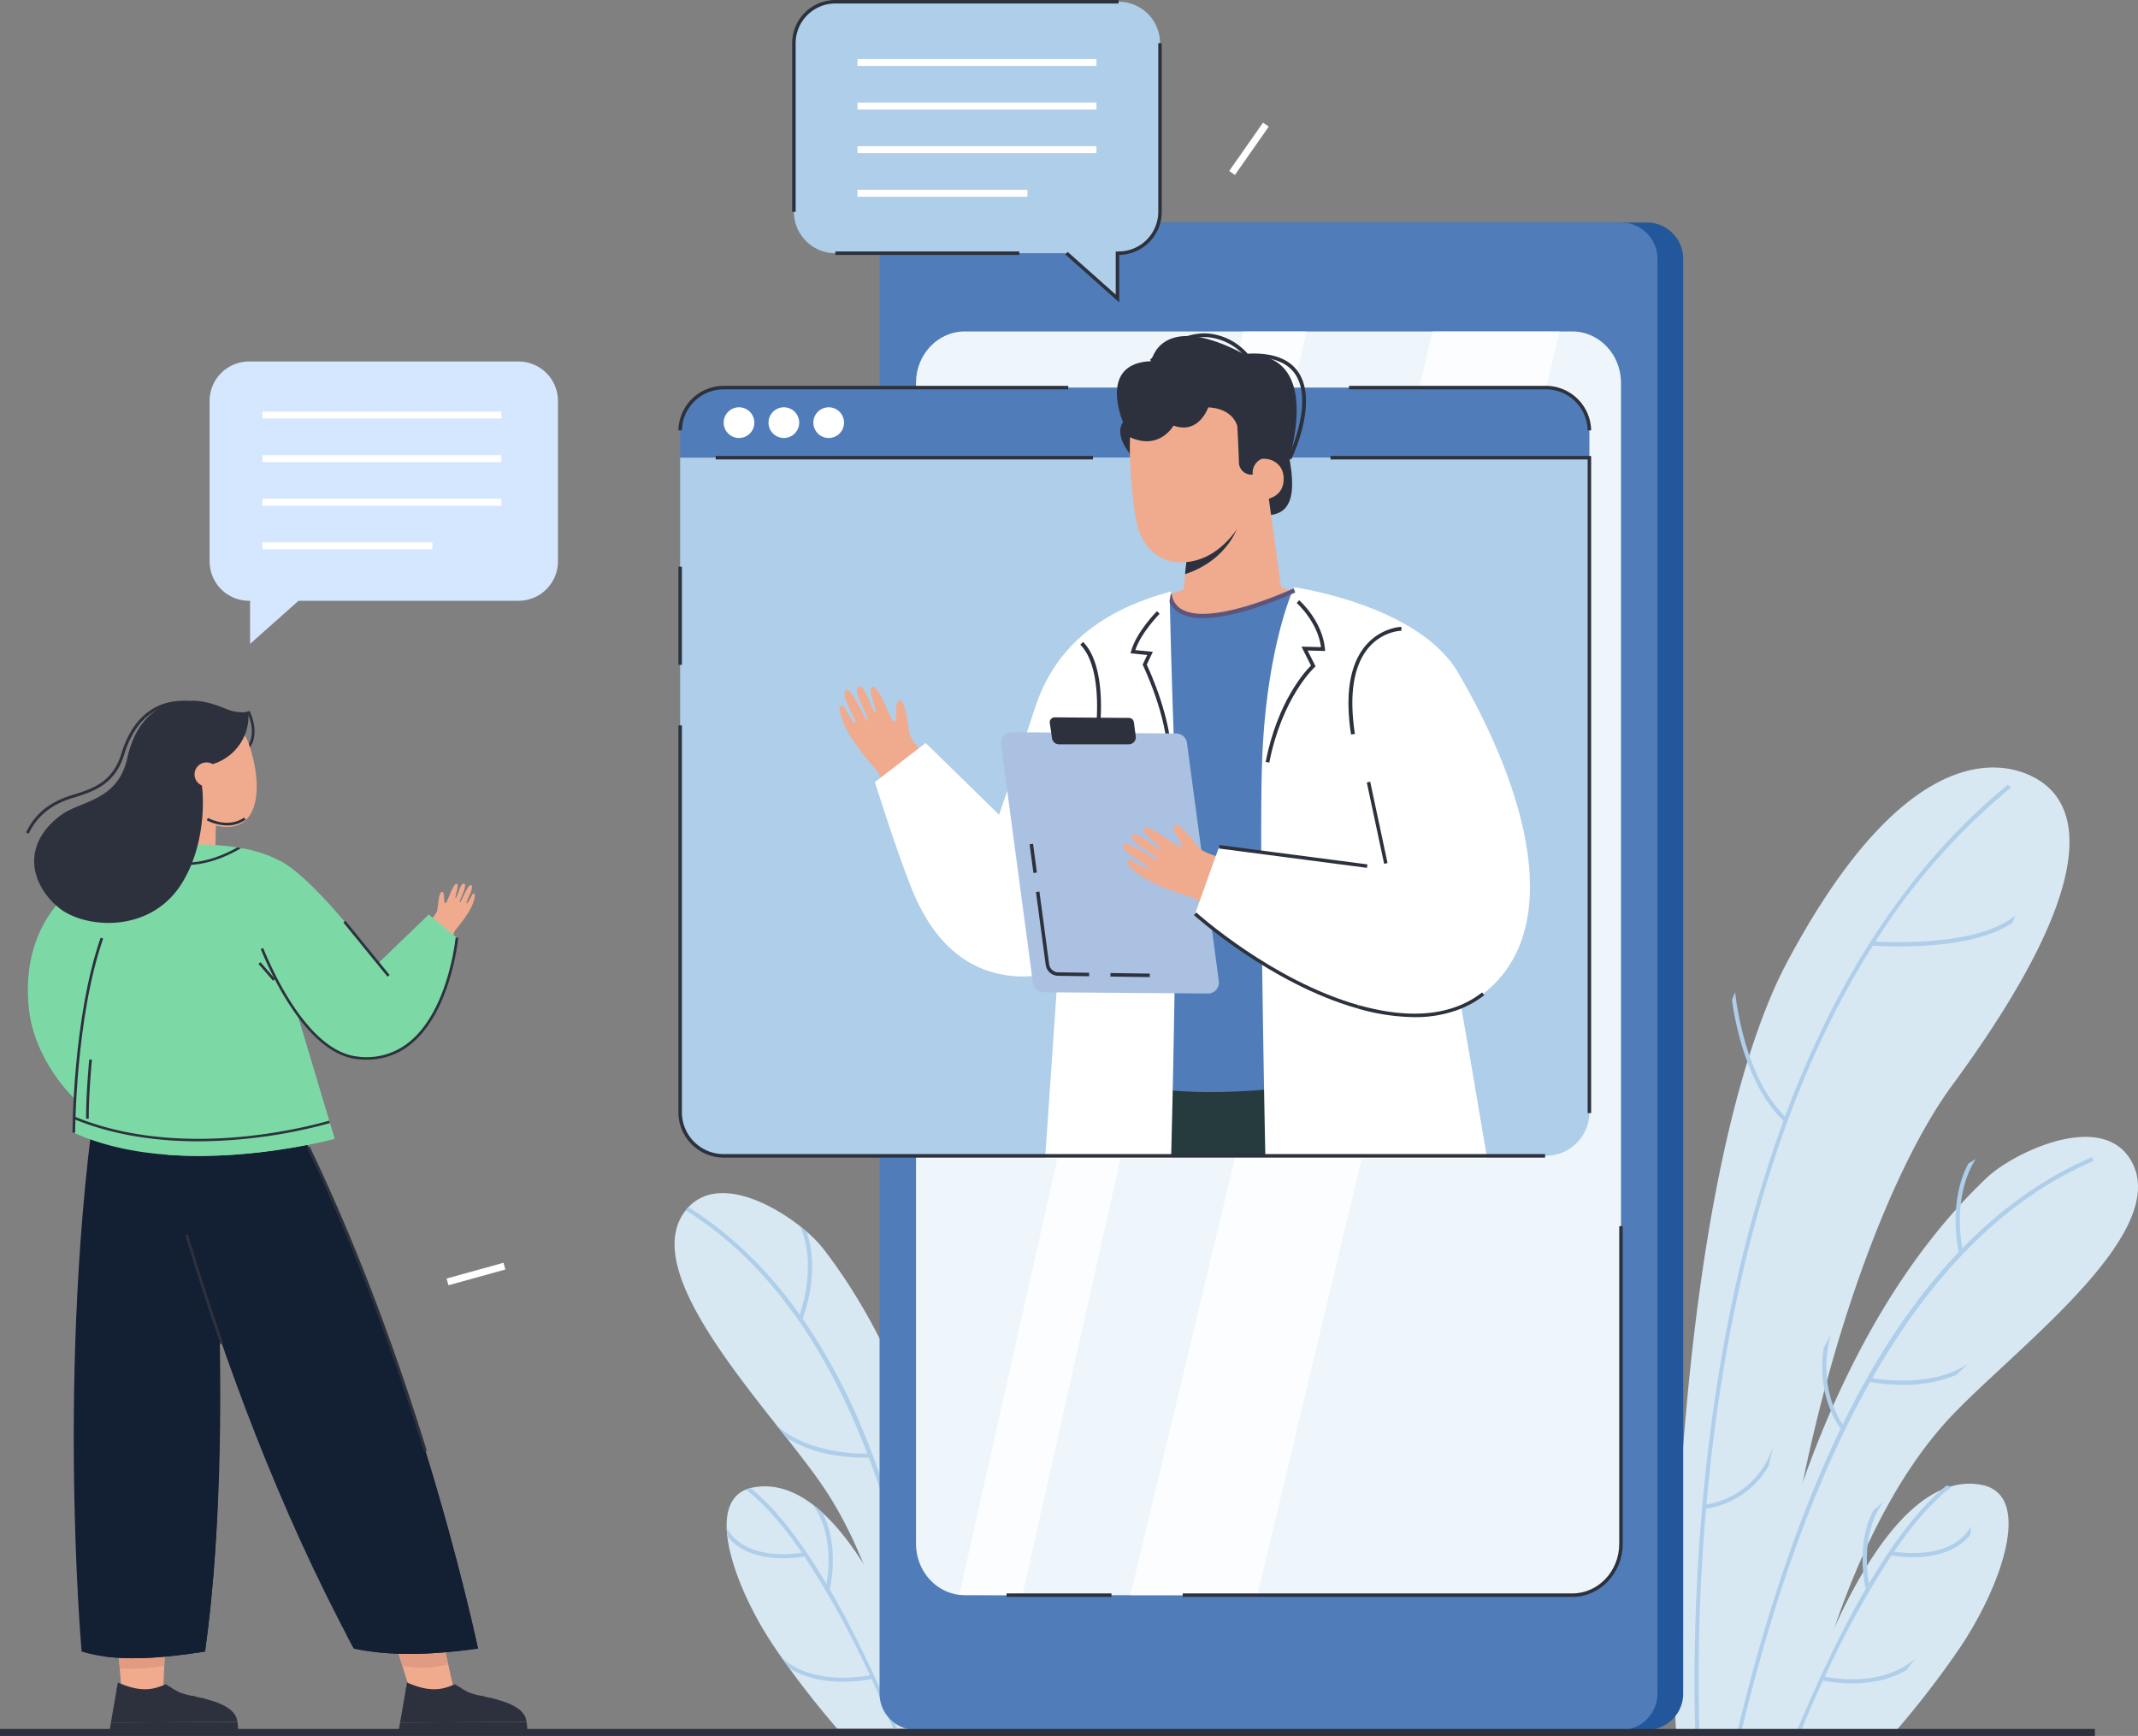 <svg xmlns="http://www.w3.org/2000/svg" width="570" height="462.822" viewBox="0 0 570 462.822">
  <rect x="0" y="0" width="570" height="462.822" fill="#808080" stroke="none"/>
  <g id="occucare_washington_2" transform="translate(-815 -3041)">
    <g id="Group_271338" data-name="Group 271338" transform="translate(815 3041)">
      <g id="Group_270970" data-name="Group 270970" transform="translate(446.42 204.623)">
        <g id="Group_270965" data-name="Group 270965" transform="translate(18.269 98.487)">
          <g id="Group_270964" data-name="Group 270964">
            <path id="Path_96383" data-name="Path 96383" d="M708.407,437.53l-3.38,3.143c-4.253,3.966-8.171,7.67-11.311,10.987-28.4,29.984-38.848,84.046-38.848,84.046h-16.71s.767-7.375,3.008-18.836c3.881-19.883,12.17-52.613,28.518-83.438.608-1.15,1.226-2.289,1.857-3.431,8.38-15.159,18.763-29.712,31.595-41.882a33.071,33.071,0,0,1,5.115-3.832q.946-.592,1.976-1.172c9.693-5.465,24.49-9.755,30.848-.461.1.147.2.3.3.457C750.605,397.937,727.472,419.8,708.407,437.53Z" transform="translate(-638.158 -377.212)" fill="#d7e8f3"/>
          </g>
        </g>
        <g id="Group_270967" data-name="Group 270967" transform="translate(0 0)">
          <g id="Group_270966" data-name="Group 270966">
            <path id="Path_96384" data-name="Path 96384" d="M719.412,310.8q-.388.984-.811,2c-4.809,11.524-13.168,25.8-26.012,43.274-13.61,18.49-28.113,54.109-37.706,95.991,0,.021-.011.044-.015.066q-.592,2.581-1.153,5.189l-.067.3a441.361,441.361,0,0,0-8.031,51.872c-.534,5.727-.944,13.143-1.226,18.866-.019.483-.052-.5-.071,0H618.946c-1.729-29.907,1.007-137.172,24.9-195.044.28-.686.568-1.367.859-2.038q1.785-4.119,3.771-7.861c33.287-62.612,60.555-54.154,68.928-47.432.284.225.542.446.782.667.022.022.047.044.07.066C724.663,282.673,726.211,293.483,719.412,310.8Z" transform="translate(-618.525 -271.374)" fill="#d7e8f3"/>
          </g>
        </g>
        <g id="Group_270969" data-name="Group 270969" transform="translate(32.211 190.959)">
          <g id="Group_270968" data-name="Group 270968">
            <path id="Path_96385" data-name="Path 96385" d="M696.775,520.689a243.758,243.758,0,0,1-16.918,21.919H653.14c.138-.311,20.576-71.06,49.572-65.736C716.845,479.468,707.991,504.2,696.775,520.689Z" transform="translate(-653.14 -476.587)" fill="#d7e8f3"/>
          </g>
        </g>
      </g>
      <g id="Group_270983" data-name="Group 270983" transform="translate(451.764 209.229)">
        <g id="Group_270973" data-name="Group 270973">
          <g id="Group_270972" data-name="Group 270972">
            <g id="Group_270971" data-name="Group 270971">
              <path id="Path_96386" data-name="Path 96386" d="M719.4,277.057a173.377,173.377,0,0,0-36.154,41.078q-.343.53-.678,1.065c-29.156,45.987-40.352,103.951-44.377,149.009q-.049.564-.1,1.128a520.25,520.25,0,0,0-1.78,59.361H635.2c-.549-18.408-.619-66.828,10.559-117.794a347.024,347.024,0,0,1,12.973-45.011c.137-.379.276-.758.417-1.134a265.465,265.465,0,0,1,11.933-27.479c12.689-25.094,28.654-45.6,47.461-60.957.284.225.542.446.782.667C719.348,277.014,719.374,277.035,719.4,277.057Z" transform="translate(-635.015 -276.324)" fill="#aeceea"/>
            </g>
          </g>
        </g>
        <g id="Group_270976" data-name="Group 270976" transform="translate(47.243 34.816)">
          <g id="Group_270975" data-name="Group 270975">
            <g id="Group_270974" data-name="Group 270974">
              <path id="Path_96387" data-name="Path 96387" d="M724.083,313.739q-.388.984-.811,2c-7.9,5.366-21.6,6.287-30.08,6.287-3.557,0-6.2-.162-7.1-.228l-.306-.022.092-1.1c.03,0,.342.025.892.059C691.57,321,714.523,321.836,724.083,313.739Z" transform="translate(-685.784 -313.739)" fill="#aeceea"/>
            </g>
          </g>
        </g>
        <g id="Group_270979" data-name="Group 270979" transform="translate(9.972 55.293)">
          <g id="Group_270978" data-name="Group 270978">
            <g id="Group_270977" data-name="Group 270977">
              <path id="Path_96388" data-name="Path 96388" d="M660.617,369.572l-.745.819c-.133-.122-.265-.244-.394-.369-9.7-9.184-12.87-25.89-13.747-32.24.28-.686.568-1.367.859-2.038.387,3.611,2.886,22.916,13.3,33.143C660.13,369.123,660.37,369.348,660.617,369.572Z" transform="translate(-645.731 -335.744)" fill="#aeceea"/>
            </g>
          </g>
        </g>
        <g id="Group_270982" data-name="Group 270982" transform="translate(2.815 176.083)">
          <g id="Group_270981" data-name="Group 270981">
            <g id="Group_270980" data-name="Group 270980">
              <path id="Path_96389" data-name="Path 96389" d="M655,471.1A23.279,23.279,0,0,1,638.3,482.48c-.1.015-.162.019-.169.019l-.088-1.1c.011,0,.137-.011.357-.045a22.327,22.327,0,0,0,17.841-15.8Z" transform="translate(-638.04 -465.55)" fill="#aeceea"/>
            </g>
          </g>
        </g>
      </g>
      <g id="Group_270996" data-name="Group 270996" transform="translate(478.99 396.044)">
        <g id="Group_270986" data-name="Group 270986">
          <g id="Group_270985" data-name="Group 270985">
            <g id="Group_270984" data-name="Group 270984">
              <path id="Path_96390" data-name="Path 96390" d="M705.539,477.5c-5.23,3.973-10.4,10.1-15.277,17.215q-.342.5-.677,1a248.4,248.4,0,0,0-17.815,32.35c-.163.347-.325.686-.479,1.028-2.259,4.85-4.246,9.612-5.908,13.548-.03.07-.059-.07-.088,0h-1.021c4.279-10.168,10.783-24.917,18.43-38q.42-.713.84-1.422c6.365-10.688,13.474-20.4,20.731-26.141A8.833,8.833,0,0,1,705.539,477.5Z" transform="translate(-664.273 -477.083)" fill="#aeceea"/>
            </g>
          </g>
        </g>
        <g id="Group_270989" data-name="Group 270989" transform="translate(6.649 46.222)">
          <g id="Group_270988" data-name="Group 270988">
            <g id="Group_270987" data-name="Group 270987">
              <path id="Path_96391" data-name="Path 96391" d="M696.254,526.755q-1.045,1.482-2.1,2.919c-4.728,2.878-10.23,3.619-14.635,3.619a39.568,39.568,0,0,1-7.732-.748c-.229-.047-.354-.077-.369-.081l.261-1.072c.019,0,.224.051.586.125C675.148,532.084,687.991,534.082,696.254,526.755Z" transform="translate(-671.418 -526.755)" fill="#aeceea"/>
            </g>
          </g>
        </g>
        <g id="Group_270992" data-name="Group 270992" transform="translate(25.308 10.905)">
          <g id="Group_270991" data-name="Group 270991">
            <g id="Group_270990" data-name="Group 270990">
              <path id="Path_96392" data-name="Path 96392" d="M712.65,488.8c-.022.718-.077,1.459-.169,2.222-3.94,4.976-10.544,6-15.309,6a31.707,31.707,0,0,1-5.7-.49,10.692,10.692,0,0,1,.188-1.087c.015,0,.188.036.489.088C694.824,495.963,707.634,497.54,712.65,488.8Z" transform="translate(-691.47 -488.802)" fill="#aeceea"/>
            </g>
          </g>
        </g>
        <g id="Group_270995" data-name="Group 270995" transform="translate(17.573 4.418)">
          <g id="Group_270994" data-name="Group 270994">
            <g id="Group_270993" data-name="Group 270993">
              <path id="Path_96393" data-name="Path 96393" d="M684.855,503.554c.137.752.24,1.186.248,1.212l-1.073.269c0-.015-.007-.034-.015-.06-.25-1.032-2.69-11.849,1.994-20.9q1.327-1.21,2.705-2.248c-5.694,7.658-4.478,18.181-3.859,21.719Z" transform="translate(-683.158 -481.831)" fill="#aeceea"/>
            </g>
          </g>
        </g>
      </g>
      <g id="Group_271027" data-name="Group 271027" transform="translate(179.839 318.101)">
        <g id="Group_270998" data-name="Group 270998">
          <g id="Group_270997" data-name="Group 270997">
            <path id="Path_96394" data-name="Path 96394" d="M411.5,537.113h-18c-2.768-18.706-9.007-46.182-22.83-66.2-2.541-3.678-5.774-7.85-9.292-12.325-.92-1.157-1.849-2.342-2.807-3.546-15.776-20-34.881-44.617-23.731-57.568v-.009c.132-.133.236-.265.36-.389,7.537-8.04,21.209-1.668,29.761,5.063.607.483,1.185.958,1.735,1.431a32.849,32.849,0,0,1,4.38,4.475c10.59,13.691,18.45,29.325,24.281,45.234.435,1.2.872,2.4,1.279,3.6C406.976,486.693,410.427,517.042,411.5,537.113Z" transform="translate(-331.502 -393.322)" fill="#d7e8f3"/>
          </g>
        </g>
        <g id="Group_271000" data-name="Group 271000" transform="translate(13.883 78.182)">
          <g id="Group_270999" data-name="Group 270999">
            <path id="Path_96395" data-name="Path 96395" d="M359.369,520.5a238.445,238.445,0,0,0,16.558,21.452h26.147c-.136-.3-20.138-69.547-48.517-64.335C339.726,480.159,348.392,504.368,359.369,520.5Z" transform="translate(-346.421 -477.339)" fill="#d7e8f3"/>
          </g>
        </g>
        <g id="Group_271013" data-name="Group 271013" transform="translate(13.898 78.634)">
          <g id="Group_271003" data-name="Group 271003" transform="translate(5.111)">
            <g id="Group_271002" data-name="Group 271002">
              <g id="Group_271001" data-name="Group 271001">
                <path id="Path_96396" data-name="Path 96396" d="M351.931,478.235c5.118,3.889,10.178,9.883,14.95,16.848.224.325.444.649.664.977a243.207,243.207,0,0,1,17.436,31.662c.158.339.317.671.469,1.007,2.211,4.746,4.155,9.407,5.781,13.258.029.069.058-.068.087,0h1c-4.187-9.951-10.554-24.386-18.039-37.187-.274-.465-.548-.931-.822-1.392-6.23-10.46-13.188-19.968-20.29-25.583A8.72,8.72,0,0,0,351.931,478.235Z" transform="translate(-351.931 -477.825)" fill="#aeceea"/>
              </g>
            </g>
          </g>
          <g id="Group_271006" data-name="Group 271006" transform="translate(14.684 45.238)">
            <g id="Group_271005" data-name="Group 271005">
              <g id="Group_271004" data-name="Group 271004">
                <path id="Path_96397" data-name="Path 96397" d="M362.218,526.439q1.023,1.45,2.056,2.857c4.629,2.817,10.014,3.542,14.324,3.542a38.84,38.84,0,0,0,7.567-.731c.223-.047.346-.076.36-.08l-.256-1.05c-.018,0-.22.051-.573.123C382.875,531.655,370.3,533.61,362.218,526.439Z" transform="translate(-362.218 -526.439)" fill="#aeceea"/>
              </g>
            </g>
          </g>
          <g id="Group_271009" data-name="Group 271009" transform="translate(0 10.672)">
            <g id="Group_271008" data-name="Group 271008">
              <g id="Group_271007" data-name="Group 271007">
                <path id="Path_96398" data-name="Path 96398" d="M346.438,489.294q.032,1.055.167,2.175c3.855,4.87,10.319,5.869,14.983,5.869a30.986,30.986,0,0,0,5.577-.48c.035-.007-.184-1.064-.184-1.064s-.184.036-.48.087C363.885,496.3,351.348,497.846,346.438,489.294Z" transform="translate(-346.438 -489.294)" fill="#aeceea"/>
              </g>
            </g>
          </g>
          <g id="Group_271012" data-name="Group 271012" transform="translate(22.861 4.324)">
            <g id="Group_271011" data-name="Group 271011">
              <g id="Group_271010" data-name="Group 271010">
                <path id="Path_96399" data-name="Path 96399" d="M374.782,503.731c-.134.736-.234,1.161-.242,1.186l1.05.263c0-.014.007-.033.014-.058.246-1.01,2.633-11.6-1.951-20.452q-1.3-1.185-2.647-2.2c5.573,7.5,4.383,17.793,3.777,21.256Z" transform="translate(-371.005 -482.472)" fill="#aeceea"/>
              </g>
            </g>
          </g>
        </g>
        <g id="Group_271026" data-name="Group 271026" transform="translate(3.039 3.709)">
          <g id="Group_271016" data-name="Group 271016">
            <g id="Group_271015" data-name="Group 271015">
              <g id="Group_271014" data-name="Group 271014">
                <path id="Path_96400" data-name="Path 96400" d="M401.533,537.39H400.5Q395.18,495,383.538,464.13c-.132-.361-.275-.721-.417-1.081-11.576-30.234-27.732-51.937-48.353-64.831l.294-.464v-.009l.284-.436.076.047c11.187,7.007,21.114,16.592,29.685,28.633.256.36.512.72.768,1.09a157.113,157.113,0,0,1,15.264,27.865,212.437,212.437,0,0,1,7.765,21.228c.133.4.256.787.369,1.185C394.65,494.924,398.736,515.033,401.533,537.39Z" transform="translate(-334.768 -397.308)" fill="#aeceea"/>
              </g>
            </g>
          </g>
          <g id="Group_271019" data-name="Group 271019" transform="translate(24.032 58.019)">
            <g id="Group_271018" data-name="Group 271018">
              <g id="Group_271017" data-name="Group 271017">
                <path id="Path_96401" data-name="Path 96401" d="M360.594,459.657l2.794,3.543a35.226,35.226,0,0,0,13.388,4.691,48.2,48.2,0,0,0,8.578.566c.183,0,.3-.008.348-.012l-.059-1.082c-.018,0-.264.014-.7.02C381.743,467.422,368.373,467.118,360.594,459.657Z" transform="translate(-360.594 -459.657)" fill="#aeceea"/>
              </g>
            </g>
          </g>
          <g id="Group_271022" data-name="Group 271022" transform="translate(30.067 5.113)">
            <g id="Group_271021" data-name="Group 271021">
              <g id="Group_271020" data-name="Group 271020">
                <path id="Path_96402" data-name="Path 96402" d="M367.354,426.373c-.162.476-.269.743-.275.764l1,.4c.007-.017.018-.045.034-.082.477-1.218,4.744-12.65,1.05-23.226q-.826-.713-1.735-1.429C371.671,412.285,368.38,423.4,367.354,426.373Z" transform="translate(-367.079 -402.803)" fill="#aeceea"/>
              </g>
            </g>
          </g>
          <g id="Group_271025" data-name="Group 271025" transform="translate(53.55 56.254)">
            <g id="Group_271024" data-name="Group 271024">
              <g id="Group_271023" data-name="Group 271023">
                <path id="Path_96403" data-name="Path 96403" d="M392.315,480.967l.717.812c.008-.01.1-.09.257-.246,1.351-1.348,7.6-8.235,7.57-20.175-.416-1.2-.844-2.4-1.282-3.6,1.376,12.773-4.676,20.457-6.652,22.593C392.557,480.749,392.328,480.955,392.315,480.967Z" transform="translate(-392.315 -457.761)" fill="#aeceea"/>
              </g>
            </g>
          </g>
        </g>
      </g>
      <g id="Group_271040" data-name="Group 271040" transform="translate(463.188 308.513)">
        <g id="Group_271030" data-name="Group 271030">
          <g id="Group_271029" data-name="Group 271029">
            <g id="Group_271028" data-name="Group 271028">
              <path id="Path_96404" data-name="Path 96404" d="M648.367,536.11h-1.075c10.118-42.069,23.322-76.633,39.249-102.056,15.536-24.8,34.127-41.974,55.255-51.035l.436,1.016C699.83,402.22,668.249,453.441,648.367,536.11Z" transform="translate(-647.292 -383.019)" fill="#aeceea"/>
            </g>
          </g>
        </g>
        <g id="Group_271033" data-name="Group 271033" transform="translate(35.018 54.918)">
          <g id="Group_271032" data-name="Group 271032">
            <g id="Group_271031" data-name="Group 271031">
              <path id="Path_96405" data-name="Path 96405" d="M711.651,442.036l-3.376,3.14a36,36,0,0,1-14.251,2.643,49.2,49.2,0,0,1-8.75-.77c-.184-.033-.3-.055-.35-.066l.229-1.083c.018,0,.265.055.7.128C689.082,446.569,702.629,448.353,711.651,442.036Z" transform="translate(-684.924 -442.036)" fill="#aeceea"/>
            </g>
          </g>
        </g>
        <g id="Group_271036" data-name="Group 271036" transform="translate(58.179 0.499)">
          <g id="Group_271035" data-name="Group 271035">
            <g id="Group_271034" data-name="Group 271034">
              <path id="Path_96406" data-name="Path 96406" d="M711.6,407.367c.088.5.154.792.158.814l-1.076.251q-.006-.028-.022-.089c-.291-1.3-2.812-13.514,2.572-23.615q.946-.592,1.976-1.172C709.44,392.467,711.025,404.2,711.6,407.367Z" transform="translate(-709.814 -383.555)" fill="#aeceea"/>
            </g>
          </g>
        </g>
        <g id="Group_271039" data-name="Group 271039" transform="translate(22.614 47.385)">
          <g id="Group_271038" data-name="Group 271038">
            <g id="Group_271037" data-name="Group 271037">
              <path id="Path_96407" data-name="Path 96407" d="M677.567,458.508l-.851.707c-.007-.011-.088-.107-.221-.288-1.153-1.574-6.39-9.5-4.488-21.556.608-1.15,1.226-2.289,1.857-3.431-3.387,12.681,1.521,21.387,3.184,23.852C677.357,458.25,677.556,458.493,677.567,458.508Z" transform="translate(-671.594 -433.941)" fill="#aeceea"/>
            </g>
          </g>
        </g>
      </g>
      <g id="Group_271063" data-name="Group 271063" transform="translate(234.495 59.328)">
        <g id="Group_271045" data-name="Group 271045" transform="translate(6.869)">
          <g id="Group_271044" data-name="Group 271044">
            <g id="Group_271043" data-name="Group 271043">
              <g id="Group_271042" data-name="Group 271042">
                <g id="Group_271041" data-name="Group 271041">
                  <path id="Path_96408" data-name="Path 96408" d="M616,124.91V507.447a9.67,9.67,0,0,1-9.675,9.675H418.293a9.677,9.677,0,0,1-9.675-9.675V124.91a9.67,9.67,0,0,1,9.675-9.675H606.325A9.663,9.663,0,0,1,616,124.91Z" transform="translate(-408.618 -115.235)" fill="#23579c"/>
                </g>
              </g>
            </g>
          </g>
        </g>
        <g id="Group_271050" data-name="Group 271050">
          <g id="Group_271049" data-name="Group 271049">
            <g id="Group_271048" data-name="Group 271048">
              <g id="Group_271047" data-name="Group 271047">
                <g id="Group_271046" data-name="Group 271046">
                  <path id="Path_96409" data-name="Path 96409" d="M608.618,124.91V507.447a9.67,9.67,0,0,1-9.675,9.675H410.911a9.677,9.677,0,0,1-9.675-9.675V124.91a9.67,9.67,0,0,1,9.675-9.675H598.943A9.663,9.663,0,0,1,608.618,124.91Z" transform="translate(-401.236 -115.235)" fill="#507db9"/>
                </g>
              </g>
            </g>
          </g>
        </g>
        <g id="Group_271055" data-name="Group 271055" transform="translate(9.715 29.042)">
          <g id="Group_271054" data-name="Group 271054">
            <g id="Group_271053" data-name="Group 271053">
              <g id="Group_271052" data-name="Group 271052">
                <g id="Group_271051" data-name="Group 271051">
                  <path id="Path_96410" data-name="Path 96410" d="M586.657,483.369H424.647c-7.152,0-12.971-6.145-12.971-13.7V160.145c0-7.554,5.819-13.7,12.971-13.7h162.01c7.153,0,12.972,6.145,12.972,13.7V469.669C599.629,477.223,593.81,483.369,586.657,483.369Z" transform="translate(-411.676 -146.445)" fill="#eef6fb"/>
                </g>
              </g>
            </g>
          </g>
        </g>
        <g id="Group_271056" data-name="Group 271056" transform="translate(21.256 29.039)" opacity="0.77">
          <path id="Path_96411" data-name="Path 96411" d="M516.641,146.441,440.915,483.367s-16.363-.029-16.837-.077L499.8,146.441Z" transform="translate(-424.078 -146.441)" fill="#fff"/>
        </g>
        <g id="Group_271057" data-name="Group 271057" transform="translate(66.864 29.038)" opacity="0.77">
          <path id="Path_96412" data-name="Path 96412" d="M587.508,146.441l-80.57,336.926H473.091l80.58-336.926Z" transform="translate(-473.091 -146.441)" fill="#fff"/>
        </g>
        <g id="Group_271062" data-name="Group 271062" transform="translate(33.853 267.58)">
          <g id="Group_271061" data-name="Group 271061">
            <g id="Group_271060" data-name="Group 271060">
              <g id="Group_271059" data-name="Group 271059">
                <g id="Group_271058" data-name="Group 271058">
                  <path id="Path_96413" data-name="Path 96413" d="M588.459,501.638H484.585v-.931H588.459c6.9,0,12.506-5.937,12.506-13.234V402.787h.931v84.686C601.9,495.284,595.868,501.638,588.459,501.638Zm-122.866,0H437.616v-.931h27.977Z" transform="translate(-437.616 -402.787)" fill="#2d313d"/>
                </g>
              </g>
            </g>
          </g>
        </g>
      </g>
      <g id="Group_271193" data-name="Group 271193" transform="translate(6.945 186.84)">
        <g id="Group_271071" data-name="Group 271071" transform="translate(24.08 246.789)">
          <g id="Group_271067" data-name="Group 271067" transform="translate(0 0.79)">
            <g id="Group_271066" data-name="Group 271066">
              <g id="Group_271065" data-name="Group 271065">
                <g id="Group_271064" data-name="Group 271064">
                  <path id="Path_96414" data-name="Path 96414" d="M183.55,536.326l-1.539-18h13.2l-.8,18Z" transform="translate(-182.011 -518.321)" fill="#f0ab8f"/>
                </g>
              </g>
            </g>
          </g>
          <g id="Group_271070" data-name="Group 271070" transform="translate(0.041)">
            <g id="Group_271069" data-name="Group 271069">
              <g id="Group_271068" data-name="Group 271068">
                <path id="Path_96415" data-name="Path 96415" d="M182.055,518.548l.878,10.135a52.744,52.744,0,0,0,11.863-.744l.474-10.465Z" transform="translate(-182.055 -517.473)" fill="#e09b82"/>
              </g>
            </g>
          </g>
        </g>
        <g id="Group_271091" data-name="Group 271091" transform="translate(22.14 261.724)">
          <g id="Group_271074" data-name="Group 271074" transform="translate(0 10.511)">
            <g id="Group_271073" data-name="Group 271073">
              <g id="Group_271072" data-name="Group 271072">
                <path id="Path_96416" data-name="Path 96416" d="M179.926,547.8h34.339a10.8,10.8,0,0,0-.139-2.978c-.013-.028-33.717.193-33.717.193Z" transform="translate(-179.926 -544.818)" fill="#2d313d"/>
              </g>
            </g>
          </g>
          <g id="Group_271077" data-name="Group 271077" transform="translate(0.483)">
            <g id="Group_271076" data-name="Group 271076">
              <g id="Group_271075" data-name="Group 271075">
                <path id="Path_96417" data-name="Path 96417" d="M180.445,544.229l33.7-.221c-.325-3.489-4.7-5.129-8.79-6.17-.276-.07-.544-.131-.813-.2-.586-.138-1.159-.262-1.7-.386-.283-.062-.558-.125-.821-.18a18.937,18.937,0,0,1-3.261-.9c-.607-.289-1.345-.71-1.986-1.1-.221-.131-.421-.262-.607-.38-.607-.379-1.04-.668-1.04-.668-2.206.724-5.529,2.8-12.823-.5l-.221,1.268-.125.717Z" transform="translate(-180.445 -533.523)" fill="#2d313d"/>
              </g>
            </g>
          </g>
          <g id="Group_271086" data-name="Group 271086" transform="translate(22.06 3.55)">
            <g id="Group_271081" data-name="Group 271081" transform="translate(2.524 0.566)">
              <g id="Group_271080" data-name="Group 271080">
                <g id="Group_271079" data-name="Group 271079">
                  <g id="Group_271078" data-name="Group 271078">
                    <path id="Path_96418" data-name="Path 96418" d="M206.345,537.946a7.811,7.811,0,0,1,.565,2.461l.69-.028a8.668,8.668,0,0,0-.441-2.233C206.882,538.076,206.614,538.015,206.345,537.946Z" transform="translate(-206.345 -537.946)" fill="#2d313d"/>
                  </g>
                </g>
              </g>
            </g>
            <g id="Group_271085" data-name="Group 271085">
              <g id="Group_271084" data-name="Group 271084">
                <g id="Group_271083" data-name="Group 271083">
                  <g id="Group_271082" data-name="Group 271082">
                    <path id="Path_96419" data-name="Path 96419" d="M203.633,537.338a7.658,7.658,0,0,1,.621,2.585l.69-.021a8.268,8.268,0,0,0-.489-2.385C204.171,537.455,203.9,537.393,203.633,537.338Z" transform="translate(-203.633 -537.338)" fill="#2d313d"/>
                  </g>
                </g>
              </g>
            </g>
          </g>
          <g id="Group_271090" data-name="Group 271090" transform="translate(1.999 1.172)">
            <g id="Group_271089" data-name="Group 271089">
              <g id="Group_271088" data-name="Group 271088">
                <g id="Group_271087" data-name="Group 271087">
                  <path id="Path_96420" data-name="Path 96420" d="M182.074,535.6a17.269,17.269,0,0,0,7.708,2.013,10.809,10.809,0,0,0,7.108-2.447c-.221-.131-.421-.262-.607-.38-1.282,1.1-5.977,4.227-14.084.1Z" transform="translate(-182.074 -534.782)" fill="#2d313d"/>
                </g>
              </g>
            </g>
          </g>
        </g>
        <g id="Group_271093" data-name="Group 271093" transform="translate(12.72 92.916)">
          <g id="Group_271092" data-name="Group 271092">
            <path id="Path_96421" data-name="Path 96421" d="M204.808,512.678c-12.485,1.959-24.086,2.775-32.908,0,0,0-7.464-83.679,5.768-160.563l26.465.116S214.312,444.631,204.808,512.678Z" transform="translate(-169.803 -352.115)" fill="#131f32"/>
          </g>
        </g>
        <g id="Group_271096" data-name="Group 271096" transform="translate(50.249 2.677)">
          <g id="Group_271095" data-name="Group 271095">
            <g id="Group_271094" data-name="Group 271094">
              <path id="Path_96422" data-name="Path 96422" d="M210.192,269.076c4.953-.409,8.22-1.99,9.711-4.7,2.224-4.038-.335-9.027-.444-9.238l-.633.33c.025.048,2.49,4.868.45,8.568-1.37,2.483-4.445,3.938-9.143,4.327Z" transform="translate(-210.134 -255.141)" fill="#2d313d"/>
            </g>
          </g>
        </g>
        <g id="Group_271104" data-name="Group 271104" transform="translate(97.23 246.866)">
          <g id="Group_271100" data-name="Group 271100" transform="translate(0.028 0.712)">
            <g id="Group_271099" data-name="Group 271099">
              <g id="Group_271098" data-name="Group 271098">
                <g id="Group_271097" data-name="Group 271097">
                  <path id="Path_96423" data-name="Path 96423" d="M266.327,536.326l-5.675-18h13.2l4.026,18Z" transform="translate(-260.651 -518.321)" fill="#f0ab8f"/>
                </g>
              </g>
            </g>
          </g>
          <g id="Group_271103" data-name="Group 271103">
            <g id="Group_271102" data-name="Group 271102">
              <g id="Group_271101" data-name="Group 271101">
                <path id="Path_96424" data-name="Path 96424" d="M260.621,518.114l3.129,9.9a28,28,0,0,0,12.147-.4l-2.247-10.058h-4.716Z" transform="translate(-260.621 -517.556)" fill="#e09b82"/>
              </g>
            </g>
          </g>
        </g>
        <g id="Group_271107" data-name="Group 271107" transform="translate(0.488 39.721)">
          <g id="Group_271106" data-name="Group 271106">
            <g id="Group_271105" data-name="Group 271105">
              <path id="Path_96425" data-name="Path 96425" d="M189.281,294.95s-35.625,6.531-32.418,41.768c1.333,14.649,12.406,24.774,12.406,24.774l4.066-12.383,14.25,4.792Z" transform="translate(-156.659 -294.95)" fill="#7cd9a6"/>
            </g>
          </g>
        </g>
        <g id="Group_271110" data-name="Group 271110" transform="translate(34.034 23.22)">
          <g id="Group_271109" data-name="Group 271109">
            <g id="Group_271108" data-name="Group 271108">
              <path id="Path_96426" data-name="Path 96426" d="M209.013,298.281l.485-19.318-11.192-1.747-5.6,18.52Z" transform="translate(-192.709 -277.217)" fill="#f0ab8f"/>
            </g>
          </g>
        </g>
        <g id="Group_271113" data-name="Group 271113" transform="translate(36.065 2.314)">
          <g id="Group_271112" data-name="Group 271112">
            <g id="Group_271111" data-name="Group 271111">
              <path id="Path_96427" data-name="Path 96427" d="M205.257,284.207c-6.764-3.093-13.593-14.162-8.712-24.957,3.873-8.565,18.777-3.709,21.658,4.61C222.674,276.762,220.8,291.316,205.257,284.207Z" transform="translate(-194.891 -254.751)" fill="#f0ab8f"/>
            </g>
          </g>
        </g>
        <g id="Group_271117" data-name="Group 271117" transform="translate(107.174 48.701)">
          <g id="Group_271116" data-name="Group 271116">
            <g id="Group_271115" data-name="Group 271115">
              <g id="Group_271114" data-name="Group 271114">
                <path id="Path_96428" data-name="Path 96428" d="M271.307,315.288c.535-.656,2.326-2.7,2.477-3.539.14-.772.355-5.047,1.257-4.919.945.134.184,3.044.948,3.023.471-.014,2.057-5.694,3.049-5.112.65.382-.778,3.691-.368,3.762.381.065,1.292-4.379,2.284-3.862,1.04.542-1.631,4.8-1.137,5.026.244.11,2.159-5.076,2.959-4.632,1.069.594-1.612,4.565-1.147,4.878.228.154.924-1.419,1.457-2.3.3-.489.739-.33.717.058-.214,4.018-5.149,9.018-5.384,9.66q-.526,1.432-1.093,2.781Z" transform="translate(-271.307 -304.6)" fill="#f0ab8f"/>
              </g>
            </g>
          </g>
        </g>
        <g id="Group_271120" data-name="Group 271120" transform="translate(29.775 92.229)">
          <g id="Group_271119" data-name="Group 271119">
            <g id="Group_271118" data-name="Group 271118">
              <path id="Path_96429" data-name="Path 96429" d="M278.848,511.824c-12.051,1.7-23.322,2.1-33.108,0-40.613-75.342-57.609-160.447-57.609-160.447H219.51C260.041,421.2,278.848,511.824,278.848,511.824Z" transform="translate(-188.131 -351.377)" fill="#131f32"/>
            </g>
          </g>
        </g>
        <g id="Group_271123" data-name="Group 271123" transform="translate(61.166 56.985)">
          <g id="Group_271122" data-name="Group 271122">
            <g id="Group_271121" data-name="Group 271121">
              <path id="Path_96430" data-name="Path 96430" d="M254.709,326.365,268.065,313.5l7.5,6.183s-3.174,34.627-26.548,32.03c-16.472-1.83-27.154-33.651-27.154-33.651Z" transform="translate(-221.865 -313.503)" fill="#7cd9a6"/>
            </g>
          </g>
        </g>
        <g id="Group_271126" data-name="Group 271126" transform="translate(12.705 38.321)">
          <g id="Group_271125" data-name="Group 271125">
            <g id="Group_271124" data-name="Group 271124">
              <path id="Path_96431" data-name="Path 96431" d="M169.819,370.283c28.332,12.9,69.515,1.608,69.515,1.608l-1.256-4.173-.193-.645-10.711-35.668,28.166-.339s-18.871-26.478-29.86-32.916a34.753,34.753,0,0,0-11.07-3.748c-.339-.06-.684-.119-1.029-.172a64.3,64.3,0,0,0-22.9.518c-.266.053-.532.113-.791.172a40.67,40.67,0,0,0-11.575,4.379s2.02,11.375-.811,19.1c-6.438,17.569-7.408,38.552-7.508,47.5-.007.252-.007.492-.007.724C169.772,368.948,169.819,370.283,169.819,370.283Z" transform="translate(-169.787 -293.445)" fill="#7cd9a6"/>
            </g>
          </g>
        </g>
        <g id="Group_271128" data-name="Group 271128" transform="translate(37.505 66.54)">
          <g id="Group_271127" data-name="Group 271127">
            <path id="Path_96432" data-name="Path 96432" d="M196.438,378.247l1.257.095c.3.02.608.042.911.052,22.044,1.236,42.578-4.4,42.578-4.4l-1.257-4.17-.188-.639-8.324-27.825c-1.4-1.436-8.462-12.936-9.562-17.588,0,0-.468,11.9,3.276,21.667,2.364,6.163,5.016,15.318,1.872,21.133C222.926,374.1,196.793,378.143,196.438,378.247Z" transform="translate(-196.438 -323.771)" fill="#7cd9a6"/>
          </g>
        </g>
        <g id="Group_271131" data-name="Group 271131" transform="translate(84.593 58.652)">
          <g id="Group_271130" data-name="Group 271130">
            <g id="Group_271129" data-name="Group 271129">
              <rect id="Rectangle_151103" data-name="Rectangle 151103" width="0.713" height="18.643" transform="translate(0 0.451) rotate(-39.176)" fill="#2d313d"/>
            </g>
          </g>
        </g>
        <g id="Group_271134" data-name="Group 271134" transform="translate(48.175 31.124)">
          <g id="Group_271133" data-name="Group 271133">
            <g id="Group_271132" data-name="Group 271132">
              <path id="Path_96433" data-name="Path 96433" d="M212.53,287.786a8.279,8.279,0,0,0,5.764-1.53l-.46-.545c-.148.124-3.691,2.993-9.616.11l-.313.641A12.765,12.765,0,0,0,212.53,287.786Z" transform="translate(-207.905 -285.711)" fill="#2d313d"/>
            </g>
          </g>
        </g>
        <g id="Group_271138" data-name="Group 271138" transform="translate(12.709 110.773)">
          <g id="Group_271137" data-name="Group 271137">
            <g id="Group_271136" data-name="Group 271136">
              <g id="Group_271135" data-name="Group 271135">
                <path id="Path_96434" data-name="Path 96434" d="M169.792,372.029c10.9,4.485,22.579,5.954,33.209,5.954a134.824,134.824,0,0,0,35.076-4.857l-.193-.645c-7.92,2.259-40.544,10.279-68.085-1.176C169.792,371.557,169.792,371.8,169.792,372.029Z" transform="translate(-169.792 -371.305)" fill="#2d313d"/>
              </g>
            </g>
          </g>
        </g>
        <g id="Group_271141" data-name="Group 271141" transform="translate(12.378 63.161)">
          <g id="Group_271140" data-name="Group 271140">
            <g id="Group_271139" data-name="Group 271139">
              <path id="Path_96435" data-name="Path 96435" d="M170.15,372.138c0-.3.1-30.636,7.468-51.763l-.673-.235c-7.409,21.243-7.509,51.694-7.509,52Z" transform="translate(-169.436 -320.139)" fill="#2d313d"/>
            </g>
          </g>
        </g>
        <g id="Group_271145" data-name="Group 271145" transform="translate(32.61 39.106)">
          <g id="Group_271144" data-name="Group 271144">
            <g id="Group_271143" data-name="Group 271143">
              <g id="Group_271142" data-name="Group 271142">
                <path id="Path_96436" data-name="Path 96436" d="M191.178,294.979a14.317,14.317,0,0,0,10.272,3.98c6.824,0,13.243-3.76,14.445-4.5-.339-.06-.684-.119-1.029-.172-3.243,1.867-14.937,7.708-22.9.518C191.7,294.86,191.437,294.92,191.178,294.979Z" transform="translate(-191.178 -294.289)" fill="#2d313d"/>
              </g>
            </g>
          </g>
        </g>
        <g id="Group_271165" data-name="Group 271165" transform="translate(99.234 261.724)">
          <g id="Group_271148" data-name="Group 271148" transform="translate(0 10.511)">
            <g id="Group_271147" data-name="Group 271147">
              <g id="Group_271146" data-name="Group 271146">
                <path id="Path_96437" data-name="Path 96437" d="M262.775,547.8h34.338a10.753,10.753,0,0,0-.138-2.978c-.014-.028-33.718.193-33.718.193Z" transform="translate(-262.775 -544.818)" fill="#2d313d"/>
              </g>
            </g>
          </g>
          <g id="Group_271151" data-name="Group 271151" transform="translate(0.482)">
            <g id="Group_271150" data-name="Group 271150">
              <g id="Group_271149" data-name="Group 271149">
                <path id="Path_96438" data-name="Path 96438" d="M263.293,544.229l33.7-.221c-.324-3.489-4.7-5.129-8.79-6.17-.275-.07-.544-.131-.813-.2-.585-.138-1.158-.262-1.7-.386-.282-.062-.558-.125-.82-.18a18.936,18.936,0,0,1-3.261-.9c-.607-.289-1.345-.71-1.986-1.1-.221-.131-.421-.262-.607-.38-.607-.379-1.041-.668-1.041-.668-2.205.724-5.528,2.8-12.822-.5l-.221,1.268-.124.717Z" transform="translate(-263.293 -533.523)" fill="#2d313d"/>
              </g>
            </g>
          </g>
          <g id="Group_271160" data-name="Group 271160" transform="translate(22.06 3.55)">
            <g id="Group_271155" data-name="Group 271155" transform="translate(2.523 0.566)">
              <g id="Group_271154" data-name="Group 271154">
                <g id="Group_271153" data-name="Group 271153">
                  <g id="Group_271152" data-name="Group 271152">
                    <path id="Path_96439" data-name="Path 96439" d="M289.193,537.946a7.826,7.826,0,0,1,.566,2.461l.69-.028a8.694,8.694,0,0,0-.442-2.233C289.731,538.076,289.462,538.015,289.193,537.946Z" transform="translate(-289.193 -537.946)" fill="#2d313d"/>
                  </g>
                </g>
              </g>
            </g>
            <g id="Group_271159" data-name="Group 271159">
              <g id="Group_271158" data-name="Group 271158">
                <g id="Group_271157" data-name="Group 271157">
                  <g id="Group_271156" data-name="Group 271156">
                    <path id="Path_96440" data-name="Path 96440" d="M286.482,537.338a7.67,7.67,0,0,1,.62,2.585l.69-.021a8.269,8.269,0,0,0-.489-2.385C287.02,537.455,286.743,537.393,286.482,537.338Z" transform="translate(-286.482 -537.338)" fill="#2d313d"/>
                  </g>
                </g>
              </g>
            </g>
          </g>
          <g id="Group_271164" data-name="Group 271164" transform="translate(1.999 1.172)">
            <g id="Group_271163" data-name="Group 271163">
              <g id="Group_271162" data-name="Group 271162">
                <g id="Group_271161" data-name="Group 271161">
                  <path id="Path_96441" data-name="Path 96441" d="M264.923,535.6a17.266,17.266,0,0,0,7.708,2.013,10.809,10.809,0,0,0,7.108-2.447c-.221-.131-.421-.262-.607-.38-1.282,1.1-5.977,4.227-14.085.1Z" transform="translate(-264.923 -534.782)" fill="#2d313d"/>
                </g>
              </g>
            </g>
          </g>
        </g>
        <g id="Group_271168" data-name="Group 271168" transform="translate(61.964 69.687)">
          <g id="Group_271167" data-name="Group 271167">
            <g id="Group_271166" data-name="Group 271166">
              <rect id="Rectangle_151104" data-name="Rectangle 151104" width="0.713" height="5.938" transform="matrix(0.756, -0.655, 0.655, 0.756, 0, 0.467)" fill="#2d313d"/>
            </g>
          </g>
        </g>
        <g id="Group_271171" data-name="Group 271171" transform="translate(15.997 95.617)">
          <g id="Group_271170" data-name="Group 271170">
            <g id="Group_271169" data-name="Group 271169">
              <path id="Path_96442" data-name="Path 96442" d="M173.325,370.832h.714c0-6.942.839-15.657.848-15.745l-.71-.069C174.168,355.105,173.325,363.854,173.325,370.832Z" transform="translate(-173.325 -355.018)" fill="#2d313d"/>
            </g>
          </g>
        </g>
        <g id="Group_271173" data-name="Group 271173" transform="translate(2.166)">
          <g id="Group_271172" data-name="Group 271172">
            <path id="Path_96443" data-name="Path 96443" d="M164.982,307.4c6.665,5.535,24.273,7.2,32.808-6.408,6.29-10.028,5.929-22.555,5.374-26.114l2.84-5.719a13.408,13.408,0,0,0,9.542-14.1s-1.187.674-4.385-.1c-1.777-.436-6.263-2.95-11.119-2.68a.064.064,0,0,0-.043,0c-4.33-.114-13.65,1.442-16.743,15.349-2.553,11.467-12.395,11.2-17.687,15.148C154.976,290.667,157.452,301.147,164.982,307.4Z" transform="translate(-158.461 -252.264)" fill="#2d313d"/>
          </g>
        </g>
        <g id="Group_271176" data-name="Group 271176" transform="translate(44.92 16.436)">
          <g id="Group_271175" data-name="Group 271175">
            <g id="Group_271174" data-name="Group 271174">
              <path id="Path_96444" data-name="Path 96444" d="M204.445,272.626a3.189,3.189,0,1,0,3.643-2.66A3.189,3.189,0,0,0,204.445,272.626Z" transform="translate(-204.406 -269.927)" fill="#f0ab8f"/>
            </g>
          </g>
        </g>
        <g id="Group_271179" data-name="Group 271179" transform="translate(0 0.011)">
          <g id="Group_271178" data-name="Group 271178">
            <g id="Group_271177" data-name="Group 271177">
              <path id="Path_96445" data-name="Path 96445" d="M156.86,287.681a16.607,16.607,0,0,1,6.814-7.438,24.431,24.431,0,0,1,5.509-2.249c5-1.6,10.663-3.421,13.117-11.412,4.088-13.326,13.344-13.835,17.134-13.436l.162,0a21.938,21.938,0,0,1,8.635,2.646,17.222,17.222,0,0,0,1.824.816l.248-.746a17.111,17.111,0,0,1-1.727-.776c-2.159-1.05-5.422-2.634-9.049-2.721h-.047c-4.006-.414-13.686.146-17.933,13.991-2.333,7.6-7.555,9.274-12.6,10.894a24.985,24.985,0,0,0-5.687,2.332,17.373,17.373,0,0,0-7.122,7.8Z" transform="translate(-156.134 -252.276)" fill="#2d313d"/>
            </g>
          </g>
        </g>
        <g id="Group_271181" data-name="Group 271181" transform="translate(20.731 144.248)">
          <g id="Group_271180" data-name="Group 271180">
            <path id="Path_96446" data-name="Path 96446" d="M178.412,517.792c7.816,1.1,17.129.273,26.989-1.278,3.709-26.56,4.223-56.425,3.72-83.466-.02.313-8.114-25.769-8.114-25.769s3.527,20.373,2.318,32.634c-1.248,12.662-5.885,16.406-7.668,30.673-1.043,8.34,3.12,14.624,1.605,23.361-1.6,9.2-8.646,14.887-15.529,21.069C180.738,515.917,179.5,516.817,178.412,517.792Z" transform="translate(-178.412 -407.279)" fill="#131f32"/>
          </g>
        </g>
        <g id="Group_271184" data-name="Group 271184" transform="translate(42.421 142.26)">
          <g id="Group_271183" data-name="Group 271183">
            <g id="Group_271182" data-name="Group 271182">
              <path id="Path_96447" data-name="Path 96447" d="M211.144,434.429l.743-.258c-3.3-9.471-6.466-19.238-9.412-29.029l-.753.227C204.672,415.171,207.842,424.948,211.144,434.429Z" transform="translate(-201.721 -405.142)" fill="#2d313d"/>
            </g>
          </g>
        </g>
        <g id="Group_271186" data-name="Group 271186" transform="translate(85.499 163.082)">
          <g id="Group_271185" data-name="Group 271185">
            <path id="Path_96448" data-name="Path 96448" d="M248.015,513.565q.927,1.777,1.885,3.552c9.786,2.1,21.059,1.7,33.107,0a684.029,684.029,0,0,0-26.6-89.6c-.838,8.853,1.341,18.073,3.939,26.716,3.426,11.368,7.606,22.944,6.559,34.773-.755,8.57-5.176,17.706-12.7,22.306A21.448,21.448,0,0,1,248.015,513.565Z" transform="translate(-248.015 -427.518)" fill="#131f32"/>
          </g>
        </g>
        <g id="Group_271189" data-name="Group 271189" transform="translate(74.875 118.77)">
          <g id="Group_271188" data-name="Group 271188">
            <g id="Group_271187" data-name="Group 271187">
              <path id="Path_96449" data-name="Path 96449" d="M267.813,461.312l.751-.231c-9.255-29.957-19.772-57.27-31.258-81.183l-.708.341C248.066,404.116,258.569,431.394,267.813,461.312Z" transform="translate(-236.598 -379.899)" fill="#2d313d"/>
            </g>
          </g>
        </g>
        <g id="Group_271192" data-name="Group 271192" transform="translate(62.562 63.137)">
          <g id="Group_271191" data-name="Group 271191">
            <g id="Group_271190" data-name="Group 271190">
              <path id="Path_96450" data-name="Path 96450" d="M251.569,352.664a22.421,22.421,0,0,1-2.484-.141c-12.884-1.432-22.279-21.014-25.719-29.365l.645-.265c3.394,8.236,12.639,27.546,25.152,28.936a17.992,17.992,0,0,0,13.864-3.925c10.414-8.494,12.279-27.6,12.3-27.79l.7.064c-.018.194-1.909,19.583-12.55,28.266A18.345,18.345,0,0,1,251.569,352.664Z" transform="translate(-223.366 -320.114)" fill="#2d313d"/>
            </g>
          </g>
        </g>
      </g>
      <g id="Group_271195" data-name="Group 271195" transform="translate(55.884 96.385)">
        <g id="Group_271194" data-name="Group 271194">
          <path id="Path_96451" data-name="Path 96451" d="M301.594,165.559v42.785a10.5,10.5,0,0,1-10.5,10.5h-58.65l-12.93,11.494V218.845h-.285a10.5,10.5,0,0,1-10.5-10.5V165.559a10.5,10.5,0,0,1,10.5-10.5h71.865A10.5,10.5,0,0,1,301.594,165.559Z" transform="translate(-208.726 -155.058)" fill="#d5e7ff"/>
        </g>
      </g>
      <g id="Group_271316" data-name="Group 271316" transform="translate(180.868 88.883)">
        <g id="Group_271215" data-name="Group 271215" transform="translate(0.466 14.451)">
          <path id="Path_96461" data-name="Path 96461" d="M575.675,173.942v7.281H333.269v-7.281a11.647,11.647,0,0,1,11.82-11.416H563.867A11.645,11.645,0,0,1,575.675,173.942Z" transform="translate(-333.269 -162.526)" fill="#507db9"/>
        </g>
        <g id="Group_271216" data-name="Group 271216" transform="translate(0.466 33.147)">
          <path id="Path_96462" data-name="Path 96462" d="M575.675,182.618v174.73a11.643,11.643,0,0,1-11.809,11.4H345.089a11.645,11.645,0,0,1-11.82-11.4V182.618Z" transform="translate(-333.269 -182.618)" fill="#aeceea"/>
        </g>
        <g id="Group_271219" data-name="Group 271219" transform="translate(116.897 0.705)">
          <g id="Group_271218" data-name="Group 271218">
            <g id="Group_271217" data-name="Group 271217">
              <path id="Path_96463" data-name="Path 96463" d="M461.861,179.129s-4.288-5-1.827-8.428c0,0-6.884-15.741,7.521-16.243,0,0,2.482-14.044,25.475-1.481,0,0,19.32-3.236,11.386,27.5,1.162,6.8,1.8,14.852-5.877,15.037Z" transform="translate(-458.39 -147.754)" fill="#2d313d"/>
            </g>
          </g>
        </g>
        <g id="Group_271228" data-name="Group 271228" transform="translate(125.019 39.382)">
          <g id="Group_271223" data-name="Group 271223">
            <g id="Group_271222" data-name="Group 271222">
              <g id="Group_271221" data-name="Group 271221">
                <g id="Group_271220" data-name="Group 271220">
                  <path id="Path_96464" data-name="Path 96464" d="M502.791,217.716l-3.935-28.4-20.236,11.705-1.847,17.192-9.654,3.432c6.683,8.689,30.848,10.848,41.947-2.184Z" transform="translate(-467.119 -189.318)" fill="#f0ab8f"/>
                </g>
              </g>
            </g>
          </g>
          <g id="Group_271227" data-name="Group 271227" transform="translate(10.04 11.315)">
            <g id="Group_271226" data-name="Group 271226">
              <g id="Group_271225" data-name="Group 271225">
                <g id="Group_271224" data-name="Group 271224">
                  <path id="Path_96465" data-name="Path 96465" d="M477.908,214.983c11.918-3.906,14.375-13.505,14.375-13.505l-13.366,4.108Z" transform="translate(-477.908 -201.478)" fill="#2d313d"/>
                </g>
              </g>
            </g>
          </g>
        </g>
        <g id="Group_271231" data-name="Group 271231" transform="translate(120.353 12.535)">
          <g id="Group_271230" data-name="Group 271230">
            <g id="Group_271229" data-name="Group 271229">
              <path id="Path_96466" data-name="Path 96466" d="M495.815,181.82s2.17-13.816-5.823-18.383-23.815-4.8-27.023,6.014c-1.819,6.131-.414,22.589.994,29.18,1.264,5.915,5.786,10.367,11.666,10.364,13.977-.007,19.616-17.7,19.616-17.7Z" transform="translate(-462.104 -160.467)" fill="#f0ab8f"/>
            </g>
          </g>
        </g>
        <g id="Group_271235" data-name="Group 271235" transform="translate(103.739 190.037)">
          <g id="Group_271234" data-name="Group 271234">
            <g id="Group_271233" data-name="Group 271233">
              <g id="Group_271232" data-name="Group 271232">
                <path id="Path_96467" data-name="Path 96467" d="M536.07,380.755H444.25c1.369-13.025,2.507-23.4,3.28-29.537H534.4Z" transform="translate(-444.25 -351.218)" fill="#253b3e"/>
              </g>
            </g>
          </g>
        </g>
        <g id="Group_271238" data-name="Group 271238" transform="translate(117.415 68.524)">
          <g id="Group_271237" data-name="Group 271237">
            <g id="Group_271236" data-name="Group 271236">
              <path id="Path_96468" data-name="Path 96468" d="M505.786,220.635s-31.108,14.615-33.3,1.078l-5,1.668-8.539,127.743c15.432,5.239,37.693,3.4,61.455,0l.864-117.572-6.618-11.071Z" transform="translate(-458.947 -220.635)" fill="#507db9"/>
            </g>
          </g>
        </g>
        <g id="Group_271241" data-name="Group 271241" transform="translate(97.757 69.602)">
          <g id="Group_271240" data-name="Group 271240">
            <g id="Group_271239" data-name="Group 271239">
              <path id="Path_96469" data-name="Path 96469" d="M471.422,372.249h-33.6l3.372-49.031,8.361-79.483c.052.856,21.464-21.942,21.464-21.942s.575,25.829,1.338,43.731C473.517,292.774,471.422,372.249,471.422,372.249Z" transform="translate(-437.822 -221.793)" fill="#fff"/>
            </g>
          </g>
        </g>
        <g id="Group_271244" data-name="Group 271244" transform="translate(155.378 67.669)">
          <g id="Group_271243" data-name="Group 271243">
            <g id="Group_271242" data-name="Group 271242">
              <path id="Path_96470" data-name="Path 96470" d="M500.858,372.1s-1.7-80.905-.9-105.242c.648-19.824,3.917-33.486,6.215-40.807.606-1.911,1.138-3.395,1.534-4.44.115-.292.22-.542.3-.772a1.2,1.2,0,0,0,.074-.167c.114-.261.2-.47.261-.626.1-.22.157-.334.157-.334l1.086,1.054.449.449.866.836,13.191,12.9,2.163,2.12.731.711,11.792,11.52,7.029,40.495,5.734,33.046,4.219,24.325v.011l.126.731,4.115,24.19Z" transform="translate(-499.744 -219.716)" fill="#fff"/>
            </g>
          </g>
        </g>
        <g id="Group_271248" data-name="Group 271248" transform="translate(42.953 94.113)">
          <g id="Group_271247" data-name="Group 271247">
            <g id="Group_271246" data-name="Group 271246">
              <g id="Group_271245" data-name="Group 271245">
                <path id="Path_96471" data-name="Path 96471" d="M402.312,267.163c-1.022-1.171-4.43-4.819-4.756-6.34-.3-1.409-.958-9.235-2.6-8.945-1.726.3-.154,5.594-1.556,5.6-.864,0-4.117-10.317-5.9-9.19-1.171.74,1.65,6.721.9,6.877-.7.143-2.634-7.952-4.423-6.945-1.875,1.057,3.281,8.711,2.39,9.148-.442.217-4.267-9.178-5.707-8.314-1.925,1.152,3.231,8.274,2.4,8.876-.409.295-1.782-2.547-2.813-4.133-.571-.88-1.373-.561-1.312.149.637,7.356,9.988,16.227,10.458,17.39q1.051,2.593,2.172,5.034Z" transform="translate(-378.927 -248.134)" fill="#f0ab8f"/>
              </g>
            </g>
          </g>
        </g>
        <g id="Group_271252" data-name="Group 271252" transform="translate(130.38 67.997)">
          <g id="Group_271251" data-name="Group 271251">
            <g id="Group_271250" data-name="Group 271250">
              <g id="Group_271249" data-name="Group 271249">
                <path id="Path_96472" data-name="Path 96472" d="M482.345,228c9.869,0,23.929-6.54,24.656-6.881l-.5-1.052c-.213.1-21.456,9.988-29.564,5.7a5.4,5.4,0,0,1-2.914-4.193l-1.148.186A6.576,6.576,0,0,0,476.4,226.8,12.832,12.832,0,0,0,482.345,228Z" transform="translate(-472.88 -220.069)" fill="#5d567c"/>
              </g>
            </g>
          </g>
        </g>
        <g id="Group_271255" data-name="Group 271255" transform="translate(152.724 33.424)">
          <g id="Group_271254" data-name="Group 271254">
            <g id="Group_271253" data-name="Group 271253">
              <path id="Path_96473" data-name="Path 96473" d="M498.339,193.933s7.248.619,7.193-5.764c-.049-5.757-7.056-6.489-8.64-3.62Z" transform="translate(-496.892 -182.915)" fill="#f0ab8f"/>
            </g>
          </g>
        </g>
        <g id="Group_271258" data-name="Group 271258" transform="translate(52.379 68.787)">
          <g id="Group_271257" data-name="Group 271257">
            <g id="Group_271256" data-name="Group 271256">
              <path id="Path_96474" data-name="Path 96474" d="M452.2,316.607s-37.275,23.809-53.373-16.505c-4.223-10.575-9.767-28.329-9.767-28.329l13.531-10.435,19.58,19.137S427.6,264.72,431.7,252.1c5.537-17.047,18.336-26.292,36.337-31.181Z" transform="translate(-389.057 -220.918)" fill="#fff"/>
            </g>
          </g>
        </g>
        <g id="Group_271261" data-name="Group 271261" transform="translate(120.164 9.654)">
          <g id="Group_271260" data-name="Group 271260">
            <g id="Group_271259" data-name="Group 271259">
              <path id="Path_96475" data-name="Path 96475" d="M497.3,181.141a4.05,4.05,0,0,0-2.442,4.22A3.313,3.313,0,0,1,491.171,182c-.1-3.673-.428-9.549-.428-9.549s-1-4.7-7.754-5c0,0-2.5,7.346-9.256,4.848,0,0-3.709,6.753-11.643,3.086,0,0-2.486-14.692,10.6-17.19s21.77,1.028,22.785,5.583C496.734,169.417,497.3,181.141,497.3,181.141Z" transform="translate(-461.901 -157.371)" fill="#2d313d"/>
            </g>
          </g>
        </g>
        <g id="Group_271266" data-name="Group 271266" transform="translate(120.537 74.066)">
          <g id="Group_271265" data-name="Group 271265">
            <g id="Group_271264" data-name="Group 271264">
              <g id="Group_271263" data-name="Group 271263">
                <g id="Group_271262" data-name="Group 271262">
                  <path id="Path_96476" data-name="Path 96476" d="M473.214,265.678c0-10.439-5.738-23.037-6.584-24.835l1.619-3.423-4.669-.456c1.547-4.688,6.423-9.622,6.474-9.674l-.7-.7c-.224.225-5.512,5.575-6.9,10.677l-.154.566,4.451.436-1.22,2.577.1.214c.066.135,6.59,13.636,6.586,24.618Z" transform="translate(-462.302 -226.591)" fill="#2d313d"/>
                </g>
              </g>
            </g>
          </g>
        </g>
        <g id="Group_271271" data-name="Group 271271" transform="translate(107.512 129.659)">
          <g id="Group_271270" data-name="Group 271270">
            <g id="Group_271269" data-name="Group 271269">
              <g id="Group_271268" data-name="Group 271268">
                <g id="Group_271267" data-name="Group 271267">
                  <rect id="Rectangle_151106" data-name="Rectangle 151106" width="29.296" height="0.991" transform="translate(0 29.102) rotate(-83.388)" fill="#433a60"/>
                </g>
              </g>
            </g>
          </g>
        </g>
        <g id="Group_271275" data-name="Group 271275" transform="translate(126.767 136.311)">
          <g id="Group_271274" data-name="Group 271274">
            <g id="Group_271273" data-name="Group 271273">
              <g id="Group_271272" data-name="Group 271272">
                <path id="Path_96477" data-name="Path 96477" d="M471.18,293.482a2.172,2.172,0,1,0,2.173,2.172A2.186,2.186,0,0,0,471.18,293.482Zm0,3.185a1.008,1.008,0,1,1,1-1.013A1.008,1.008,0,0,1,471.18,296.667Z" transform="translate(-468.997 -293.482)" fill="#323847"/>
              </g>
            </g>
          </g>
        </g>
        <g id="Group_271278" data-name="Group 271278" transform="translate(125.718)">
          <g id="Group_271277" data-name="Group 271277">
            <g id="Group_271276" data-name="Group 271276">
              <path id="Path_96478" data-name="Path 96478" d="M505.52,180.637c.3-.618,7.293-15.218,1.934-23.253-2.422-3.631-6.978-5.3-13.542-4.968a15.859,15.859,0,0,0-10.483-5.381c-5.093-.37-10.324,1.99-15.559,7.014l.686.715c5.018-4.816,9.993-7.078,14.788-6.743a15.125,15.125,0,0,1,9.953,5.208l.16.2.26-.015c6.325-.366,10.668,1.151,12.911,4.514,5.045,7.563-1.928,22.126-2,22.272Z" transform="translate(-467.87 -146.997)" fill="#2d313d"/>
            </g>
          </g>
        </g>
        <g id="Group_271281" data-name="Group 271281" transform="translate(107.142 82.267)">
          <g id="Group_271280" data-name="Group 271280">
            <g id="Group_271279" data-name="Group 271279">
              <path id="Path_96479" data-name="Path 96479" d="M452.937,260.242a59.9,59.9,0,0,0,.488-7.688c0-5.624-.829-13.165-4.776-17.15l-.74.732c3.7,3.733,4.476,10.989,4.476,16.418a58.826,58.826,0,0,1-.476,7.538Z" transform="translate(-447.908 -235.404)" fill="#2d313d"/>
            </g>
          </g>
        </g>
        <g id="Group_271282" data-name="Group 271282" transform="translate(85.99 106.334)">
          <path id="Path_96480" data-name="Path 96480" d="M480.35,330.933l-43.787-.333a2.916,2.916,0,0,1-2.868-2.529l-8.492-63.5a2.916,2.916,0,0,1,2.913-3.3l43.787.333a2.916,2.916,0,0,1,2.868,2.529l8.492,63.5A2.916,2.916,0,0,1,480.35,330.933Z" transform="translate(-425.177 -261.267)" fill="#aac1e1"/>
        </g>
        <g id="Group_271286" data-name="Group 271286" transform="translate(118.508 131.089)">
          <g id="Group_271285" data-name="Group 271285">
            <g id="Group_271284" data-name="Group 271284">
              <g id="Group_271283" data-name="Group 271283">
                <path id="Path_96481" data-name="Path 96481" d="M488.154,297.136c-1.486-.459-6.3-1.772-7.379-2.894-1-1.039-5.668-7.353-6.917-6.242-1.309,1.165,2.809,4.841,1.621,5.583-.733.458-8.926-6.613-9.851-4.718-.608,1.245,4.937,4.852,4.381,5.377-.516.488-6.42-5.38-7.412-3.583-1.04,1.884,7.369,5.686,6.84,6.527-.261.416-8.454-5.566-9.225-4.075-1.032,1.992,7.1,5.341,6.706,6.29-.193.466-2.853-1.23-4.564-2.038-.949-.448-1.464.245-1.039.817,4.408,5.923,17.026,8.555,18.038,9.3q2.257,1.655,4.494,3.142Z" transform="translate(-460.122 -287.87)" fill="#f0ab8f"/>
              </g>
            </g>
          </g>
        </g>
        <g id="Group_271289" data-name="Group 271289" transform="translate(137.757 67.664)">
          <g id="Group_271288" data-name="Group 271288">
            <g id="Group_271287" data-name="Group 271287">
              <path id="Path_96482" data-name="Path 96482" d="M526.676,294.08l-39.468-5.155-6.4,17.867s20.008,18.19,43.468,24.8c10.049,2.832,23.356,4.322,33.335-3.466,21.867-17.067,12-53.6-6.667-85.6-10.577-18.131-43.755-22.812-43.755-22.812Z" transform="translate(-480.808 -219.711)" fill="#fff"/>
            </g>
          </g>
        </g>
        <g id="Group_271294" data-name="Group 271294" transform="translate(156.558 71.149)">
          <g id="Group_271293" data-name="Group 271293">
            <g id="Group_271292" data-name="Group 271292">
              <g id="Group_271291" data-name="Group 271291">
                <g id="Group_271290" data-name="Group 271290">
                  <path id="Path_96483" data-name="Path 96483" d="M501.984,266.746c3.422-17.4,11.972-25.329,12.058-25.408l.278-.253-2.127-4.225,4.687.119-.053-.556c-.7-7.484-6.626-12.748-6.877-12.968l-.653.744c.057.05,5.575,4.964,6.481,11.76l-5.215-.133,2.538,5.039c-1.542,1.524-8.906,9.5-12.09,25.689Z" transform="translate(-501.012 -223.456)" fill="#2d313d"/>
                </g>
              </g>
            </g>
          </g>
        </g>
        <g id="Group_271297" data-name="Group 271297" transform="translate(178.636 78.244)">
          <g id="Group_271296" data-name="Group 271296">
            <g id="Group_271295" data-name="Group 271295">
              <path id="Path_96484" data-name="Path 96484" d="M525.434,259.784l1.028-.158a54.177,54.177,0,0,1-.684-8.208c0-18.813,12.548-19.286,13.083-19.3l-.019-1.04c-.141,0-14.1.471-14.1,20.336A55.286,55.286,0,0,0,525.434,259.784Z" transform="translate(-524.738 -231.081)" fill="#2d313d"/>
            </g>
          </g>
        </g>
        <g id="Group_271298" data-name="Group 271298" transform="translate(144.098 136.417)">
          <rect id="Rectangle_151107" data-name="Rectangle 151107" width="0.93" height="39.803" transform="translate(0 0.922) rotate(-82.557)" fill="#2d313d"/>
        </g>
        <g id="Group_271299" data-name="Group 271299" transform="translate(181.099 175.712)">
          <path id="Path_96485" data-name="Path 96485" d="M542.515,342.41a56.166,56.166,0,0,1-15.13-2.3l.252-.9c10.541,2.968,19.524,3.029,26.7.172a25.267,25.267,0,0,0,6.221-3.558l.572.734a26.2,26.2,0,0,1-6.45,3.69A32.715,32.715,0,0,1,542.515,342.41Z" transform="translate(-527.385 -335.823)" fill="#2d313d"/>
        </g>
        <g id="Group_271300" data-name="Group 271300" transform="translate(137.445 154.401)">
          <path id="Path_96486" data-name="Path 96486" d="M524.127,338.515c-23.3-6.564-43.454-24.722-43.655-24.9l.626-.689c.2.181,20.2,18.194,43.281,24.7Z" transform="translate(-480.472 -312.922)" fill="#2d313d"/>
        </g>
        <g id="Group_271301" data-name="Group 271301" transform="translate(183.526 119.536)">
          <rect id="Rectangle_151108" data-name="Rectangle 151108" width="0.931" height="22.176" transform="translate(0 0.194) rotate(-12.031)" fill="#2d313d"/>
        </g>
        <g id="Group_271305" data-name="Group 271305" transform="translate(12.066 19.71)">
          <g id="Group_271302" data-name="Group 271302">
            <path id="Path_96487" data-name="Path 96487" d="M353.913,172.267a4.089,4.089,0,1,1-4.089-4.089A4.089,4.089,0,0,1,353.913,172.267Z" transform="translate(-345.735 -168.178)" fill="#fff"/>
          </g>
          <g id="Group_271303" data-name="Group 271303" transform="translate(11.956)">
            <path id="Path_96488" data-name="Path 96488" d="M366.761,172.267a4.089,4.089,0,1,1-4.089-4.089A4.089,4.089,0,0,1,366.761,172.267Z" transform="translate(-358.583 -168.178)" fill="#fff"/>
          </g>
          <g id="Group_271304" data-name="Group 271304" transform="translate(23.911)">
            <path id="Path_96489" data-name="Path 96489" d="M379.61,172.267a4.089,4.089,0,1,1-4.09-4.089A4.089,4.089,0,0,1,379.61,172.267Z" transform="translate(-371.431 -168.178)" fill="#fff"/>
          </g>
        </g>
        <g id="Group_271306" data-name="Group 271306" transform="translate(98.999 102.37)">
          <path id="Path_96490" data-name="Path 96490" d="M441.634,264.2a1.891,1.891,0,0,1-1.871-1.617l-.594-4.08a1.318,1.318,0,0,1,1.317-1.494l19.8.151a1.32,1.32,0,0,1,1.3,1.145l.5,3.755a1.89,1.89,0,0,1-1.874,2.141Z" transform="translate(-439.157 -257.007)" fill="#2d313d"/>
        </g>
        <g id="Group_271307" data-name="Group 271307" transform="translate(93.625 136.095)">
          <rect id="Rectangle_151109" data-name="Rectangle 151109" width="0.931" height="7.713" transform="matrix(0.991, -0.133, 0.133, 0.991, 0, 0.123)" fill="#2d313d"/>
        </g>
        <g id="Group_271308" data-name="Group 271308" transform="translate(95.325 148.819)">
          <path id="Path_96491" data-name="Path 96491" d="M449.377,329.5l-8.248-.113a3.4,3.4,0,0,1-3.323-2.932l-2.6-19.413.923-.124,2.6,19.413a2.461,2.461,0,0,0,2.41,2.125l8.25.113Z" transform="translate(-435.209 -306.923)" fill="#2d313d"/>
        </g>
        <g id="Group_271309" data-name="Group 271309" transform="translate(115.18 170.548)">
          <rect id="Rectangle_151110" data-name="Rectangle 151110" width="0.931" height="10.478" transform="matrix(0.014, -1, 1, 0.014, 0, 0.931)" fill="#2d313d"/>
        </g>
        <g id="Group_271310" data-name="Group 271310" transform="translate(9.945 32.682)">
          <rect id="Rectangle_151111" data-name="Rectangle 151111" width="100.583" height="0.931" fill="#2d313d"/>
        </g>
        <g id="Group_271311" data-name="Group 271311" transform="translate(178.794 13.986)">
          <path id="Path_96492" data-name="Path 96492" d="M589.451,173.907h-.931a11.165,11.165,0,0,0-11.344-10.951H524.907v-.931h52.269A12.1,12.1,0,0,1,589.451,173.907Z" transform="translate(-524.907 -162.026)" fill="#2d313d"/>
        </g>
        <g id="Group_271312" data-name="Group 271312" transform="translate(0 13.986)">
          <path id="Path_96493" data-name="Path 96493" d="M333.7,173.907h-.931a12.1,12.1,0,0,1,12.285-11.881H436.7v.931H345.054A11.17,11.17,0,0,0,333.7,173.907Z" transform="translate(-332.769 -162.026)" fill="#2d313d"/>
        </g>
        <g id="Group_271313" data-name="Group 271313" transform="translate(0 62.209)">
          <rect id="Rectangle_151112" data-name="Rectangle 151112" width="0.931" height="26.158" fill="#2d313d"/>
        </g>
        <g id="Group_271314" data-name="Group 271314" transform="translate(173.847 32.682)">
          <path id="Path_96494" data-name="Path 96494" d="M589.081,357.312h-.931V183.048h-68.56v-.931h69.49Z" transform="translate(-519.591 -182.118)" fill="#2d313d"/>
        </g>
        <g id="Group_271315" data-name="Group 271315" transform="translate(0 104.527)">
          <path id="Path_96495" data-name="Path 96495" d="M563.831,374.546H345.054a12.1,12.1,0,0,1-12.285-11.871V259.325h.931v103.35a11.166,11.166,0,0,0,11.355,10.94H563.831Z" transform="translate(-332.769 -259.325)" fill="#2d313d"/>
        </g>
      </g>
      <g id="Group_271317" data-name="Group 271317" transform="translate(0 460.961)">
        <rect id="Rectangle_151113" data-name="Rectangle 151113" width="558.508" height="1.861" fill="#2d313d"/>
      </g>
      <g id="Group_271318" data-name="Group 271318" transform="translate(119.064 336.67)">
        <rect id="Rectangle_151114" data-name="Rectangle 151114" width="15.74" height="1.861" transform="matrix(0.964, -0.267, 0.267, 0.964, 0, 4.203)" fill="#fff"/>
      </g>
      <g id="Group_271323" data-name="Group 271323" transform="translate(327.707 32.688)">
        <rect id="Rectangle_151119" data-name="Rectangle 151119" width="15.74" height="1.861" transform="translate(0 12.897) rotate(-55.022)" fill="#fff"/>
      </g>
      <g id="Group_271337" data-name="Group 271337" transform="translate(211.196)">
        <g id="Group_271332" data-name="Group 271332" transform="translate(0.465 0.465)">
          <g id="Group_271326" data-name="Group 271326">
            <g id="Group_271325" data-name="Group 271325">
              <path id="Path_96496" data-name="Path 96496" d="M365.769,63.016v44.967a11.038,11.038,0,0,0,11.037,11.038h61.643l13.589,12.08v-12.08h.3a11.038,11.038,0,0,0,11.037-11.038V63.016a11.037,11.037,0,0,0-11.037-11.037H376.806A11.037,11.037,0,0,0,365.769,63.016Z" transform="translate(-365.769 -51.979)" fill="#aeceea"/>
            </g>
          </g>
          <g id="Group_271331" data-name="Group 271331" transform="translate(16.948 15.257)">
            <g id="Group_271327" data-name="Group 271327">
              <rect id="Rectangle_151121" data-name="Rectangle 151121" width="63.71" height="1.861" fill="#fff"/>
            </g>
            <g id="Group_271328" data-name="Group 271328" transform="translate(0 11.625)">
              <rect id="Rectangle_151122" data-name="Rectangle 151122" width="63.71" height="1.861" fill="#fff"/>
            </g>
            <g id="Group_271329" data-name="Group 271329" transform="translate(0 23.25)">
              <rect id="Rectangle_151123" data-name="Rectangle 151123" width="63.71" height="1.861" fill="#fff"/>
            </g>
            <g id="Group_271330" data-name="Group 271330" transform="translate(0 34.875)">
              <rect id="Rectangle_151124" data-name="Rectangle 151124" width="45.304" height="1.861" fill="#fff"/>
            </g>
          </g>
        </g>
        <g id="Group_271336" data-name="Group 271336">
          <g id="Group_271333" data-name="Group 271333">
            <path id="Path_96497" data-name="Path 96497" d="M366.2,107.949h-.931V62.981a11.515,11.515,0,0,1,11.5-11.5H452.3v.931H376.771A10.584,10.584,0,0,0,366.2,62.981Z" transform="translate(-365.269 -51.479)" fill="#2d313d"/>
          </g>
          <g id="Group_271334" data-name="Group 271334" transform="translate(72.836 11.502)">
            <path id="Path_96498" data-name="Path 96498" d="M457.9,132.961l-14.364-12.769.619-.7,12.815,11.392V119.38h.765a10.584,10.584,0,0,0,10.572-10.572V63.84h.931v44.968a11.515,11.515,0,0,1-11.337,11.5Z" transform="translate(-443.541 -63.84)" fill="#2d313d"/>
          </g>
          <g id="Group_271335" data-name="Group 271335" transform="translate(11.503 67.042)">
            <rect id="Rectangle_151125" data-name="Rectangle 151125" width="49.049" height="0.931" fill="#2d313d"/>
          </g>
        </g>
      </g>
      <g id="Group_273649" data-name="Group 273649" transform="translate(69.968 109.722)">
        <g id="Group_271327-2" data-name="Group 271327">
          <rect id="Rectangle_151121-2" data-name="Rectangle 151121" width="63.71" height="1.861" fill="#fff"/>
        </g>
        <g id="Group_271328-2" data-name="Group 271328" transform="translate(0 11.625)">
          <rect id="Rectangle_151122-2" data-name="Rectangle 151122" width="63.71" height="1.861" fill="#fff"/>
        </g>
        <g id="Group_271329-2" data-name="Group 271329" transform="translate(0 23.25)">
          <rect id="Rectangle_151123-2" data-name="Rectangle 151123" width="63.71" height="1.861" fill="#fff"/>
        </g>
        <g id="Group_271330-2" data-name="Group 271330" transform="translate(0 34.875)">
          <rect id="Rectangle_151124-2" data-name="Rectangle 151124" width="45.304" height="1.861" fill="#fff"/>
        </g>
      </g>
    </g>
  </g>
</svg>
